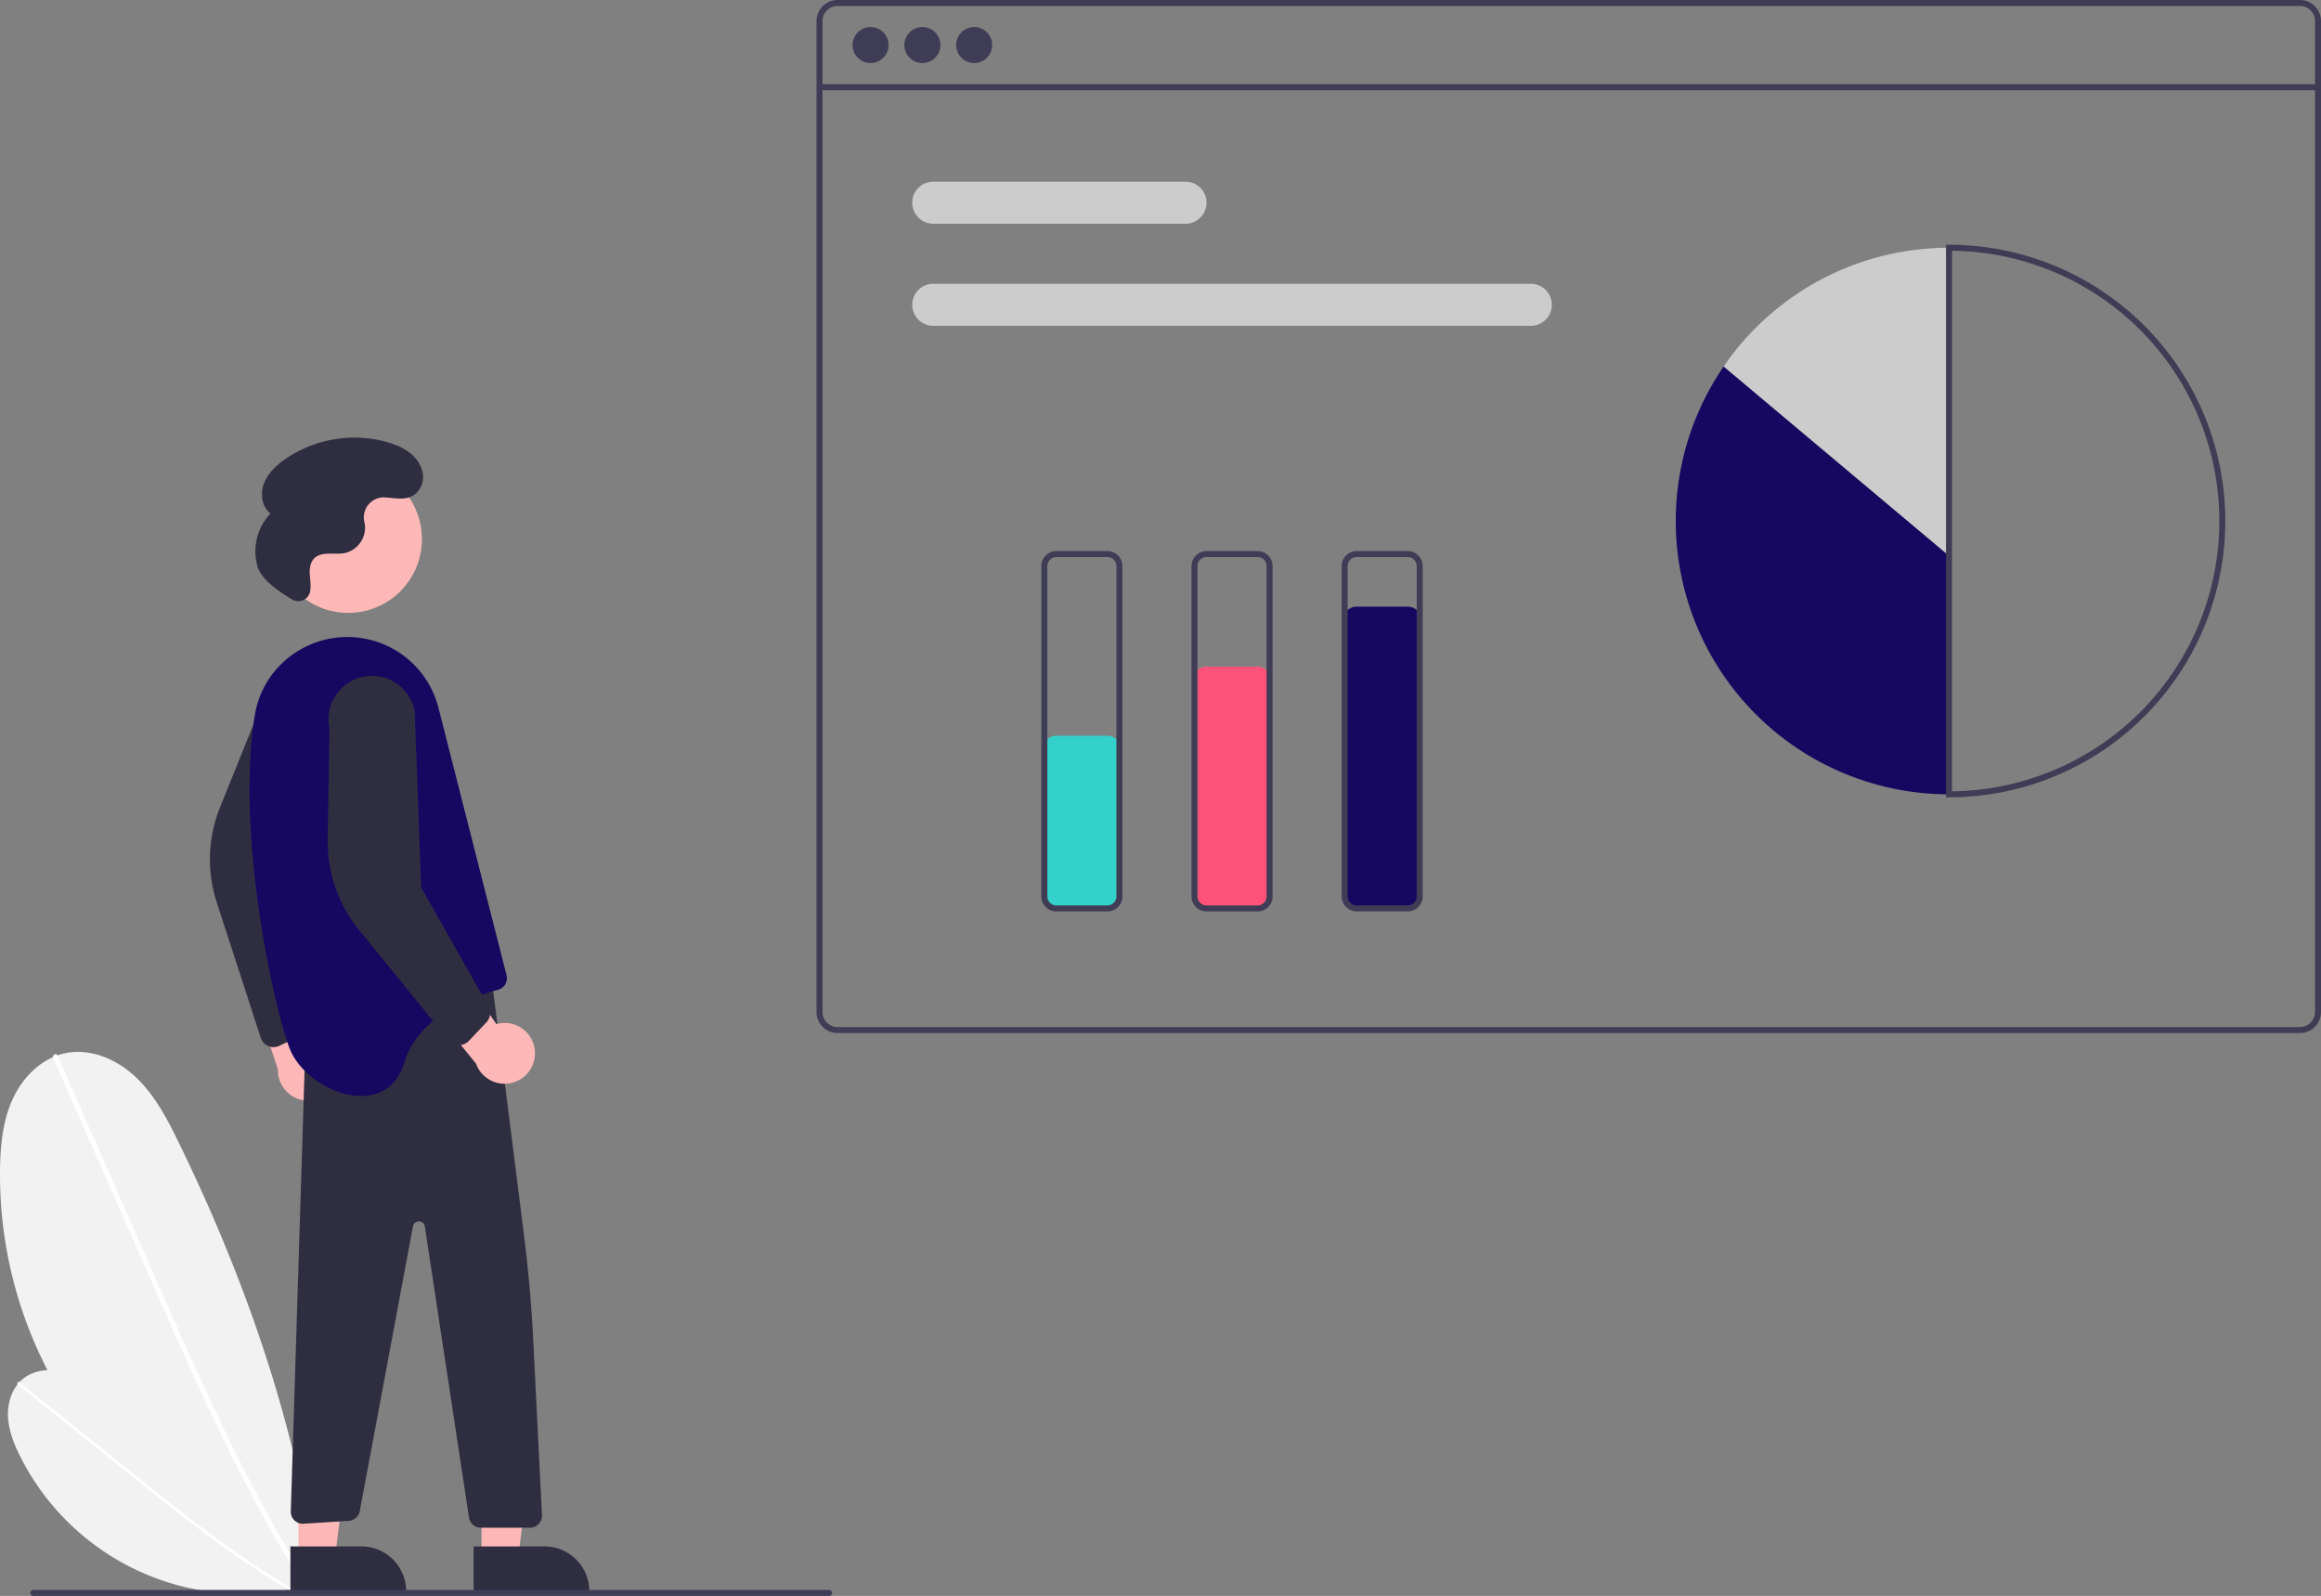 <svg width="772.909" height="531.441" xmlns="http://www.w3.org/2000/svg">

 <rect width="100%" height="100%" fill="#808080" stroke="none"/>

 <g>
  <title>background</title>
  <rect fill="none" id="canvas_background" height="602" width="802" y="-1" x="-1"/>
 </g>
 <g>
  <title>Layer 1</title>
  <path id="svg_1" fill="#f2f2f2" d="m106.069,528.4a141.781,141.781 0 0 1 -106.053,-139.394c0.122,-7.912 0.954,-15.99 4.28,-23.17s9.504,-13.39 17.232,-15.091c8.434,-1.857 17.333,1.939 23.619,7.861s10.406,13.736 14.198,21.495c22.838,46.734 40.189,96.88 46.686,148.488l0.039,-0.189z"/>
  <path id="svg_2" fill="#fff" d="m17.702,352.304l16.006,36.367l16.006,36.367c5.069,11.518 10.129,23.04 15.368,34.482c5.194,11.341 10.565,22.603 16.295,33.684c5.722,11.065 11.804,21.949 18.405,32.515q1.233,1.974 2.49,3.932c0.58,0.904 2.03,0.065 1.446,-0.845c-6.728,-10.488 -12.927,-21.305 -18.742,-32.324c-5.821,-11.03 -11.261,-22.257 -16.5,-33.574c-5.267,-11.377 -10.332,-22.847 -15.383,-34.321q-7.975,-18.117 -15.948,-36.235l-16.006,-36.367l-1.992,-4.526c-0.433,-0.984 -1.876,-0.133 -1.446,0.845l0,-0z"/>
  <path id="svg_3" fill="#f2f2f2" d="m99.392,528.653a82.967,82.967 0 0 1 -92.692,-43.741c-2.073,-4.141 -3.822,-8.559 -4.033,-13.185s1.319,-9.518 4.872,-12.487c3.877,-3.241 9.523,-3.673 14.385,-2.295s9.111,4.322 13.174,7.327c24.473,18.098 47.02,39.449 64.325,64.489l-0.031,-0.108z"/>
  <path id="svg_4" fill="#fff" d="m5.974,461.083l18.128,14.56l18.128,14.56c5.741,4.611 11.479,9.228 17.288,13.753c5.758,4.486 11.587,8.883 17.554,13.089c5.958,4.2 12.054,8.209 18.333,11.913q1.173,0.692 2.354,1.369c0.545,0.313 1.072,-0.514 0.523,-0.829c-6.324,-3.629 -12.463,-7.572 -18.457,-11.722c-6,-4.155 -11.855,-8.516 -17.63,-12.977c-5.806,-4.485 -11.532,-9.072 -17.252,-13.666q-9.032,-7.253 -18.062,-14.507l-18.128,-14.56l-2.256,-1.812c-0.491,-0.394 -1.01,0.438 -0.523,0.829l0,-0z"/>
  <path id="svg_5" fill="#3f3d56" d="m765.909,0l-487,0a7.008,7.008 0 0 0 -7,7l0,330a7.008,7.008 0 0 0 7,7l487,0a7.008,7.008 0 0 0 7,-7l0,-330a7.008,7.008 0 0 0 -7,-7zm5,337a5.002,5.002 0 0 1 -5,5l-487,0a5.002,5.002 0 0 1 -5,-5l0,-330a5.002,5.002 0 0 1 5,-5l487,0a5.002,5.002 0 0 1 5,5l0,330z"/>
  <rect id="svg_6" fill="#3f3d56" height="2" width="499" y="28.04" x="272.909"/>
  <circle id="svg_7" fill="#3f3d56" r="6" cy="15" cx="289.909"/>
  <circle id="svg_8" fill="#3f3d56" r="6" cy="15" cx="307.159"/>
  <circle id="svg_9" fill="#3f3d56" r="6" cy="15" cx="324.409"/>
  <path id="svg_10" fill="#ccc" d="m394.778,74.5l-84,0a7,7 0 1 1 0,-14l84,0a7,7 0 0 1 0,14z"/>
  <path id="svg_11" fill="#ccc" d="m509.778,108.5l-199,0a7,7 0 0 1 0,-14l199,0a7,7 0 0 1 0,14z"/>
  <path id="svg_12" fill="#160760" d="m573.997,122.023a91.004,91.004 0 0 0 75.044,142.477l0,-79.44l-75.044,-63.037z"/>
  <path id="svg_13" fill="#ccc" d="m649.041,82.5a90.896,90.896 0 0 0 -75.044,39.523l75.044,63.037l0,-102.56z"/>
  <path id="svg_14" fill="#3f3d56" d="m649.041,265.5l-1,0l0,-184l1,0a92,92 0 1 1 0,184zm1,-181.995l0,179.989a90,90 0 0 0 0,-179.989z"/>
  <path id="svg_15" fill="#33d1c9" d="m368.778,303l-17,0a4.505,4.505 0 0 1 -4.5,-4.5l0,-49a4.505,4.505 0 0 1 4.5,-4.5l17,0a4.505,4.505 0 0 1 4.5,4.5l0,49a4.505,4.505 0 0 1 -4.5,4.5z"/>
  <path id="svg_16" fill="#ff527b" d="m418.778,303l-17,0a4.505,4.505 0 0 1 -4.5,-4.5l0,-72a4.505,4.505 0 0 1 4.5,-4.5l17,0a4.505,4.505 0 0 1 4.5,4.5l0,72a4.505,4.505 0 0 1 -4.5,4.5z"/>
  <path id="svg_17" fill="#160760" d="m468.778,303l-17,0a4.505,4.505 0 0 1 -4.5,-4.5l0,-92a4.505,4.505 0 0 1 4.5,-4.5l17,0a4.505,4.505 0 0 1 4.5,4.5l0,92a4.505,4.505 0 0 1 -4.5,4.5z"/>
  <path id="svg_18" fill="#3f3d56" d="m368.778,303.5l-17,0a5.006,5.006 0 0 1 -5,-5l0,-110a5.006,5.006 0 0 1 5,-5l17,0a5.006,5.006 0 0 1 5,5l0,110a5.006,5.006 0 0 1 -5,5zm-17,-118a3.003,3.003 0 0 0 -3,3l0,110a3.003,3.003 0 0 0 3,3l17,0a3.003,3.003 0 0 0 3,-3l0,-110a3.003,3.003 0 0 0 -3,-3l-17,0z"/>
  <path id="svg_19" fill="#3f3d56" d="m418.778,303.5l-17,0a5.006,5.006 0 0 1 -5,-5l0,-110a5.006,5.006 0 0 1 5,-5l17,0a5.006,5.006 0 0 1 5,5l0,110a5.006,5.006 0 0 1 -5,5zm-17,-118a3.003,3.003 0 0 0 -3,3l0,110a3.003,3.003 0 0 0 3,3l17,0a3.003,3.003 0 0 0 3,-3l0,-110a3.003,3.003 0 0 0 -3,-3l-17,0z"/>
  <path id="svg_20" fill="#3f3d56" d="m468.778,303.5l-17,0a5.006,5.006 0 0 1 -5,-5l0,-110a5.006,5.006 0 0 1 5,-5l17,0a5.006,5.006 0 0 1 5,5l0,110a5.006,5.006 0 0 1 -5,5zm-17,-118a3.003,3.003 0 0 0 -3,3l0,110a3.003,3.003 0 0 0 3,3l17,0a3.003,3.003 0 0 0 3,-3l0,-110a3.003,3.003 0 0 0 -3,-3l-17,0z"/>
  <path id="svg_21" fill="#ffb8b8" d="m112.431,359.003a10.056,10.056 0 0 0 -8.785,-12.672l-8.6,-34.685l-12.587,13.653l10.096,30.844a10.11,10.11 0 0 0 19.875,2.86l0,0z"/>
  <path id="svg_22" fill="#2f2e41" d="m89.375,348.335a4.505,4.505 0 0 1 -2.517,-2.669l-14.356,-44.178a46.373,46.373 0 0 1 0.764,-32.635l13.838,-34.355a14.497,14.497 0 1 1 28.599,4.767l-19.092,55.558l6.683,45.239a4.515,4.515 0 0 1 -2.54,4.504l-7.709,3.678a4.506,4.506 0 0 1 -2.659,0.38a4.455,4.455 0 0 1 -1.01,-0.288z"/>
  <polygon id="svg_23" fill="#ffb8b8" points="160.343 518.443 172.603 518.442 178.435 471.154 160.341 471.155 160.343 518.443"/>
  <path id="svg_24" fill="#2f2e41" transform="rotate(179.997, 567.541, 1229.03)" d="m938.802,1928.246l38.531,0a0,0 0 0 1 0,0l0,14.887a0,0 0 0 1 0,0l-23.644,0a14.887,14.887 0 0 1 -14.887,-14.887l0,0a0,0 0 0 1 0,-0z"/>
  <polygon id="svg_25" fill="#ffb8b8" points="99.343 518.443 111.603 518.442 117.435 471.154 99.341 471.155 99.343 518.443"/>
  <path id="svg_26" fill="#2f2e41" transform="rotate(179.997, 445.541, 1229.03)" d="m755.802,1928.249l38.531,0a0,0 0 0 1 0,0l0,14.887a0,0 0 0 1 0,0l-23.644,0a14.887,14.887 0 0 1 -14.887,-14.887l0,0a0,0 0 0 1 0,-0z"/>
  <path id="svg_27" fill="#2f2e41" d="m163.694,325.711l10.777,85.386q2.222,17.608 3.11,35.346l2.903,58.069a4,4 0 0 1 -3.995,4.2l-16.356,0a4,4 0 0 1 -3.955,-3.4l-14.71,-96.914a2,2 0 0 0 -3.943,-0.067l-17.722,94.917a4,4 0 0 1 -3.626,3.184l-15.054,0.955a4,4 0 0 1 -4.29,-4.114l4.861,-155.562l62,-22z"/>
  <circle id="svg_28" fill="#ffb8b8" r="24.561" cy="179.53" cx="115.946"/>
  <path id="svg_29" fill="#160760" d="m96.694,349.711c6,14 32,24 38,4c4.64,-15.46 23.02,-21.96 31.13,-24.11a4.016,4.016 0 0 0 2.86,-4.86l-22.67,-89.05a31.272,31.272 0 0 0 -21.06,-22.16c-18.02,-5.58 -37.02,5.91 -40.07,24.52a137.157,137.157 0 0 0 -1.59,15.76c-1.88,39.29 9.45,86.68 13.4,95.9z"/>
  <path id="svg_30" fill="#ffb8b8" d="m178.084,349.686a10.056,10.056 0 0 0 -12.753,-8.667l-20.493,-29.275l-6.837,17.265l20.509,25.153a10.11,10.11 0 0 0 19.574,-4.476l-0,-0z"/>
  <path id="svg_31" fill="#2f2e41" d="m152.734,348.019a4.505,4.505 0 0 1 -3.309,-1.586l-29.277,-36.065a46.374,46.374 0 0 1 -11.018,-30.728l0.564,-37.033a14.497,14.497 0 1 1 28.4,-5.832l2.154,58.707l22.498,39.813a4.515,4.515 0 0 1 -0.751,5.116l-5.871,6.203a4.506,4.506 0 0 1 -2.344,1.311a4.455,4.455 0 0 1 -1.046,0.094z"/>
  <path id="svg_32" fill="#2f2e41" d="m97.304,199.619a4.007,4.007 0 0 0 5.903,-2.368l0.014,-0.056c0.446,-1.864 0.076,-3.811 -0.052,-5.723s0.059,-4.013 1.362,-5.419c2.428,-2.621 6.748,-1.232 10.258,-1.894a8.664,8.664 0 0 0 6.74,-9.253c-0.05,-0.398 -0.128,-0.795 -0.216,-1.193a6.673,6.673 0 0 1 6.927,-8.081c3.548,0.203 7.378,1.278 10.314,-1.35a7.608,7.608 0 0 0 1.827,-8.201c-1.676,-4.838 -6.414,-7.371 -11.102,-8.764a40.62,40.62 0 0 0 -34.43,5.65c-2.961,2.087 -5.727,4.71 -6.989,8.106s-0.653,7.68 2.193,9.922a18.332,18.332 0 0 0 -4.246,17.806c1.406,4.529 8.114,8.872 11.499,10.82z"/>
  <path id="svg_33" fill="#3f3d56" d="m276.106,531.441l-265,0a1,1 0 0 1 0,-2l265,0a1,1 0 0 1 0,2z"/>
 </g>
</svg>